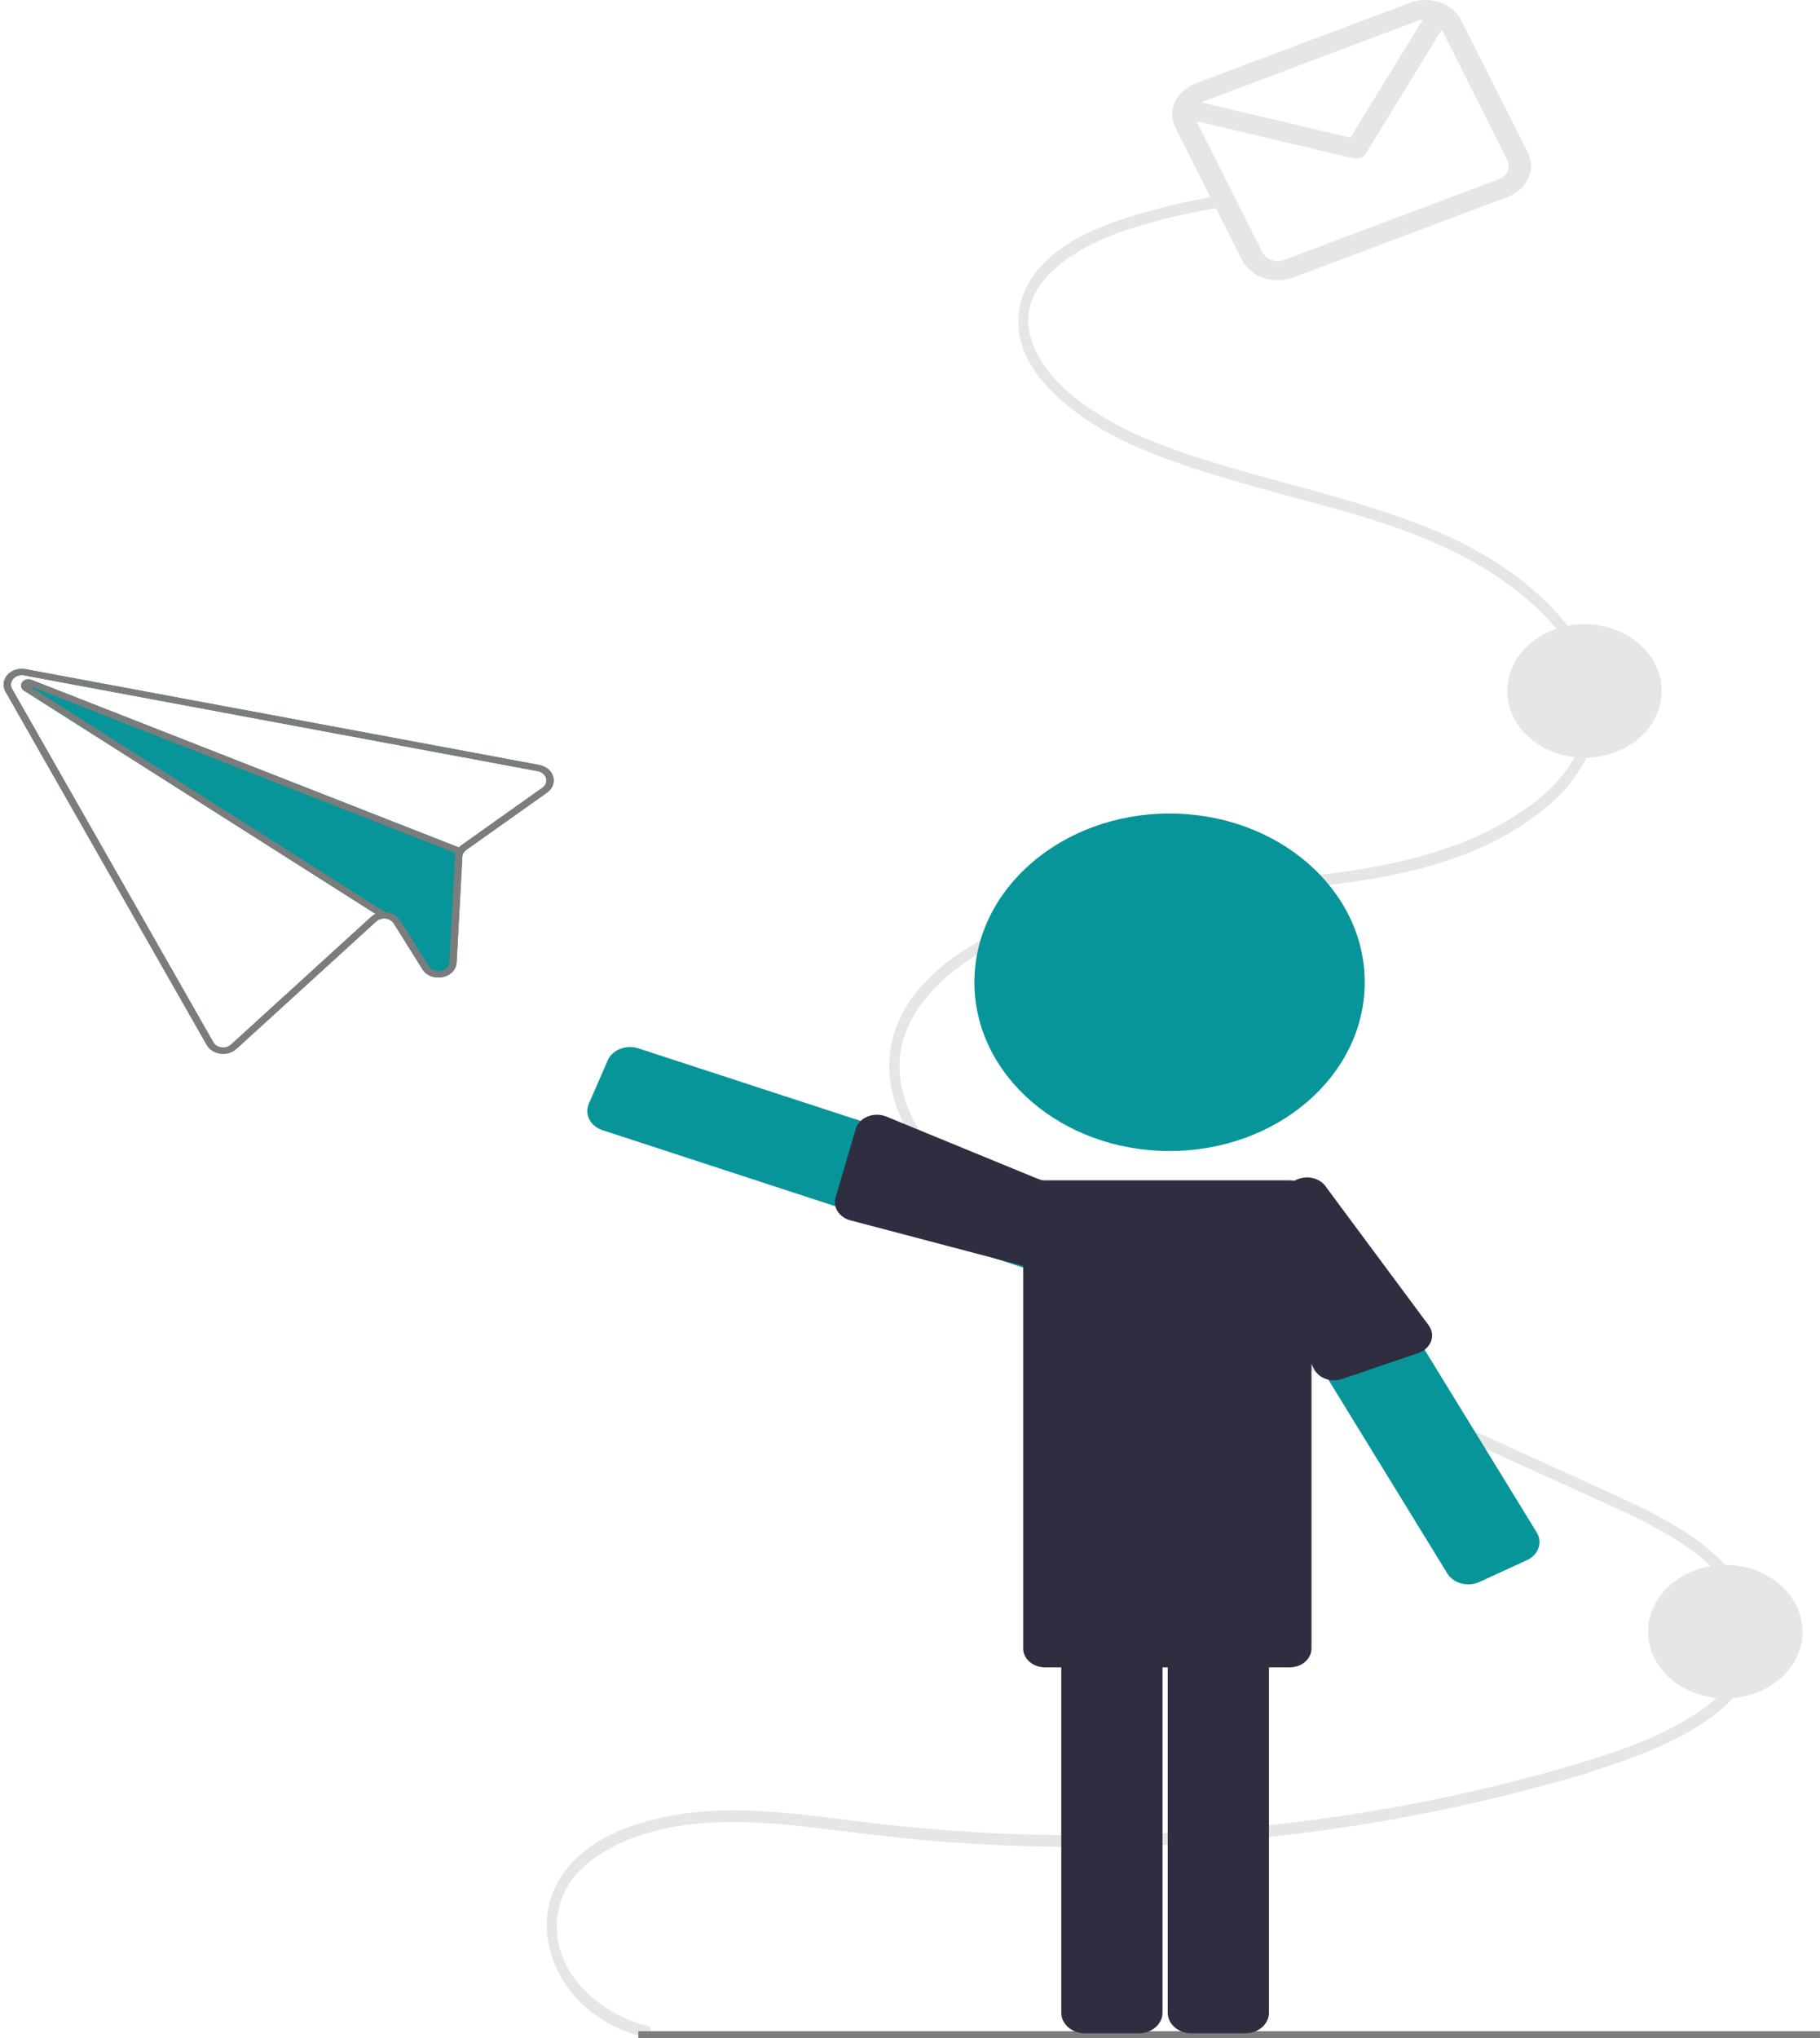 <svg width="310" height="347" viewBox="0 0 310 347" fill="none" xmlns="http://www.w3.org/2000/svg">
    <g clip-path="url(#clip0_32_1259)">
        <path d="M91.861 130.231L5.502 114.133L4.38 113.924C3.808 113.817 3.213 113.851 2.663 114.023C2.113 114.195 1.631 114.498 1.271 114.896C0.911 115.295 0.689 115.773 0.629 116.276C0.57 116.778 0.676 117.285 0.935 117.738L35.223 177.911C35.445 178.297 35.771 178.632 36.174 178.887C36.577 179.142 37.045 179.31 37.538 179.376C38.033 179.442 38.54 179.404 39.014 179.263C39.487 179.123 39.915 178.885 40.258 178.57L64.074 156.869C64.243 156.711 64.449 156.585 64.677 156.498C64.906 156.412 65.153 156.368 65.402 156.368C65.742 156.364 66.076 156.439 66.369 156.587C66.662 156.734 66.903 156.947 67.067 157.204L71.945 165.001C72.256 165.521 72.76 165.936 73.376 166.18C73.992 166.424 74.684 166.483 75.343 166.347L75.368 166.342C76.034 166.22 76.635 165.908 77.071 165.456C77.508 165.003 77.756 164.437 77.776 163.848L78.753 145.849C78.764 145.625 78.829 145.405 78.944 145.203C79.066 145.003 79.232 144.825 79.433 144.68L93.173 134.934C93.624 134.613 93.962 134.19 94.148 133.711C94.334 133.232 94.359 132.718 94.222 132.227C94.085 131.736 93.791 131.289 93.374 130.936C92.956 130.583 92.431 130.339 91.861 130.231H91.861ZM92.388 134.105L78.649 143.852C78.47 143.976 78.307 144.118 78.165 144.274L5.346 115.735C5.282 115.709 5.215 115.689 5.146 115.674C4.865 115.612 4.568 115.636 4.305 115.743C4.043 115.85 3.832 116.032 3.709 116.259C3.586 116.486 3.559 116.743 3.632 116.986C3.705 117.229 3.874 117.441 4.109 117.588L63.983 155.595C63.679 155.731 63.404 155.912 63.172 156.129L39.357 177.829C39.15 178.017 38.894 178.159 38.61 178.243C38.326 178.327 38.023 178.351 37.727 178.312C37.43 178.274 37.149 178.173 36.906 178.021C36.664 177.868 36.468 177.666 36.335 177.434L2.047 117.262C1.894 116.99 1.832 116.686 1.869 116.386C1.906 116.085 2.039 115.799 2.255 115.561C2.47 115.322 2.759 115.141 3.088 115.038C3.416 114.934 3.772 114.913 4.115 114.975L5.264 115.19L91.595 131.283C91.938 131.347 92.253 131.493 92.504 131.705C92.755 131.916 92.932 132.185 93.015 132.479C93.097 132.774 93.083 133.083 92.972 133.37C92.861 133.658 92.659 133.912 92.388 134.105V134.105Z"
              fill="#07959A"/>
        <path d="M110.269 344.885C102.522 343.077 93.095 335.557 95.113 325.221C96.114 320.095 99.956 316.777 103.94 314.631C109.45 311.663 115.725 310.545 121.772 310.263C128.748 309.937 135.715 310.758 142.638 311.627C149.473 312.485 156.308 313.253 163.173 313.722C190.037 315.543 217.065 313.809 243.323 308.58C249.803 307.287 256.245 305.771 262.648 304.031C268.716 302.488 274.648 300.572 280.399 298.298C288.012 295.139 300.392 288.993 299.382 277.611C298.847 271.576 294.734 266.756 290.586 263.398C285.57 259.337 279.766 256.666 274.081 254.072C247.639 242.004 221.145 230.08 194.677 218.086C188.5 215.286 182.282 212.562 176.287 209.281C170.674 206.21 165.087 202.642 160.57 197.709C156.625 193.4 153.099 187.616 153.224 181.15C153.327 175.788 156.151 171.237 159.609 167.836C168.172 159.416 180.284 156.002 191.232 154.214C204.833 151.993 218.63 152.004 232.24 149.859C243.229 148.127 254.971 144.783 263.908 136.947C267.688 133.759 270.362 129.722 271.628 125.291C272.769 120.649 272.214 115.817 270.04 111.459C267.619 106.462 263.758 102.482 259.697 99.222C255.033 95.53 249.742 92.475 244.01 90.165C231.939 85.194 219.246 82.606 206.882 78.792C200.819 76.921 194.694 74.87 189.063 71.656C184.293 68.934 179.097 65.265 176.443 59.808C170.967 48.55 184.03 41.84 191.432 39.298C196.463 37.649 201.645 36.367 206.924 35.465C208.04 35.258 207.566 33.333 206.455 33.539C200.899 34.475 195.454 35.849 190.187 37.644C185.724 39.247 181.118 41.353 177.612 44.977C176.016 46.614 174.836 48.522 174.148 50.578C173.46 52.634 173.281 54.792 173.621 56.912C174.55 62.314 178.587 66.476 182.378 69.491C187.391 73.478 193.108 76.082 198.903 78.204C205.008 80.439 211.241 82.181 217.473 83.89C229.924 87.305 242.935 90.348 254.175 97.613C262.039 102.696 272.72 112.226 270.105 124.038C268.944 129.281 265.418 133.381 261.613 136.396C257.145 139.833 251.992 142.54 246.405 144.387C221.496 153.05 194.082 146.855 169.814 158.621C161.563 162.621 151.541 169.905 151.461 181.366C151.419 187.319 154.18 192.779 157.594 197.095C161.683 202.264 166.978 206.086 172.366 209.281C178.039 212.522 183.929 215.469 190.005 218.107C196.644 221.12 203.283 224.129 209.924 227.134L250.226 245.398L270.25 254.472C276.362 257.242 282.63 259.898 288.187 263.964C292.737 267.293 298.112 272.754 297.648 279.535C297.279 284.921 293.139 288.807 289.356 291.406C284.457 294.77 278.954 296.947 273.479 298.755C267.164 300.841 260.745 302.571 254.313 304.127C241.139 307.309 227.693 309.583 214.103 310.928C200.546 312.277 186.889 312.717 173.254 312.244C166.364 312.005 159.486 311.528 152.618 310.816C145.538 310.079 138.489 308.943 131.391 308.44C124.971 307.984 118.489 308.09 112.167 309.554C106.888 310.777 101.311 312.956 97.303 317.208C94.35 320.454 92.871 324.521 93.144 328.643C93.416 332.758 95.113 336.706 98.016 339.975C100.965 343.315 105.108 345.718 109.8 346.812C110.907 347.07 111.38 345.145 110.269 344.885L110.269 344.885Z"
              fill="#E6E6E6"/>
        <path d="M310 345.797H108.731V347H310V345.797Z" fill="#7C7C7C"/>
        <path d="M293.874 289.14C301.135 289.14 307.022 284.053 307.022 277.777C307.022 271.502 301.135 266.415 293.874 266.415C286.612 266.415 280.726 271.502 280.726 277.777C280.726 284.053 286.612 289.14 293.874 289.14Z"
              fill="#E6E6E6"/>
        <path d="M269.887 128.994C277.148 128.994 283.035 123.906 283.035 117.631C283.035 111.356 277.148 106.269 269.887 106.269C262.625 106.269 256.738 111.356 256.738 117.631C256.738 123.906 262.625 128.994 269.887 128.994Z"
              fill="#E6E6E6"/>
        <path d="M240.159 0.475L203.651 14.191C202.038 14.798 200.771 15.934 200.126 17.348C199.481 18.762 199.512 20.34 200.211 21.735L211.548 44.27C212.251 45.663 213.565 46.759 215.202 47.316C216.838 47.873 218.664 47.847 220.278 47.242L256.786 33.527C258.399 32.919 259.666 31.784 260.311 30.37C260.956 28.955 260.925 27.378 260.226 25.983L248.889 3.448C248.186 2.054 246.872 0.959 245.236 0.402C243.599 -0.156 241.773 -0.129 240.159 0.475V0.475ZM241.671 3.48C241.889 3.399 242.119 3.342 242.353 3.31L230.01 23.435L204.659 17.439C204.817 17.343 204.985 17.262 205.162 17.195L241.671 3.48ZM255.275 30.522L218.766 44.238C218.075 44.497 217.292 44.508 216.591 44.269C215.889 44.03 215.326 43.561 215.025 42.964L203.79 20.631L230.474 26.941C230.89 27.04 231.331 27.012 231.727 26.865C232.122 26.717 232.448 26.457 232.649 26.128L245.569 5.064L256.749 27.289C257.049 27.887 257.062 28.563 256.785 29.169C256.509 29.775 255.966 30.262 255.275 30.522V30.522Z"
              fill="#E6E6E6"/>
        <path d="M199.21 195.95C217.57 195.95 232.453 183.088 232.453 167.223C232.453 151.357 217.57 138.495 199.21 138.495C180.851 138.495 165.968 151.357 165.968 167.223C165.968 183.088 180.851 195.95 199.21 195.95Z"
              fill="#07959A"/>
        <path d="M193.972 346.151H184.804C183.734 346.15 182.708 345.782 181.951 345.128C181.194 344.474 180.768 343.587 180.767 342.662V276.632C180.768 275.707 181.194 274.821 181.951 274.167C182.708 273.513 183.734 273.145 184.804 273.144H193.972C195.043 273.145 196.069 273.513 196.826 274.167C197.583 274.821 198.008 275.707 198.01 276.632V342.662C198.008 343.587 197.583 344.474 196.826 345.128C196.069 345.782 195.043 346.15 193.972 346.151Z"
              fill="#2F2E41"/>
        <path d="M212.105 346.151H202.937C201.866 346.15 200.84 345.782 200.083 345.128C199.326 344.474 198.901 343.587 198.899 342.662V276.632C198.901 275.707 199.326 274.821 200.083 274.167C200.84 273.513 201.866 273.145 202.937 273.144H212.105C213.175 273.145 214.201 273.513 214.958 274.167C215.715 274.821 216.141 275.707 216.142 276.632V342.662C216.141 343.587 215.715 344.474 214.958 345.128C214.201 345.782 213.175 346.15 212.105 346.151Z"
              fill="#2F2E41"/>
        <path d="M250.096 269.728C249.693 269.728 249.293 269.675 248.907 269.573C248.4 269.44 247.928 269.221 247.519 268.929C247.11 268.637 246.772 268.278 246.525 267.873L210.707 209.547C210.458 209.143 210.305 208.7 210.254 208.243C210.204 207.787 210.258 207.327 210.413 206.889C210.569 206.451 210.822 206.044 211.16 205.691C211.497 205.337 211.912 205.045 212.381 204.83L220.478 201.116C220.947 200.901 221.459 200.768 221.987 200.725C222.515 200.681 223.048 200.728 223.555 200.862C224.062 200.996 224.533 201.216 224.942 201.507C225.351 201.799 225.689 202.158 225.938 202.563L261.755 260.888C262.004 261.293 262.157 261.736 262.208 262.192C262.258 262.648 262.204 263.108 262.049 263.546C261.894 263.984 261.64 264.392 261.302 264.745C260.965 265.098 260.55 265.391 260.081 265.605L251.983 269.319C251.403 269.587 250.754 269.728 250.096 269.728V269.728Z"
              fill="#07959A"/>
        <path d="M175.532 215.967C175.048 215.967 174.567 215.891 174.114 215.743H174.114L102.635 192.408C102.139 192.246 101.685 192.001 101.298 191.688C100.912 191.374 100.601 190.997 100.384 190.58C100.166 190.162 100.045 189.712 100.029 189.254C100.013 188.796 100.102 188.34 100.289 187.912L103.523 180.5C103.905 179.636 104.667 178.937 105.643 178.557C106.62 178.177 107.73 178.147 108.732 178.473L180.21 201.802C181.209 202.131 182.018 202.789 182.458 203.631C182.899 204.473 182.936 205.432 182.561 206.298L179.322 213.71C179.029 214.374 178.51 214.945 177.833 215.348C177.157 215.751 176.354 215.967 175.532 215.967V215.967Z"
              fill="#07959A"/>
        <path d="M219.66 200.941H178.005C175.947 200.941 174.278 202.383 174.278 204.161V280.637C174.278 282.416 175.947 283.858 178.005 283.858H219.66C221.718 283.858 223.387 282.416 223.387 280.637V204.161C223.387 202.383 221.718 200.941 219.66 200.941Z"
              fill="#2F2E41"/>
        <path d="M174.223 215.492L144.847 207.752C143.931 207.51 143.158 206.973 142.688 206.252C142.217 205.531 142.086 204.681 142.322 203.879L145.751 192.202C145.887 191.741 146.139 191.311 146.489 190.944C146.84 190.577 147.28 190.282 147.779 190.079C148.277 189.877 148.821 189.772 149.372 189.773C149.923 189.775 150.466 189.881 150.964 190.085L180.1 202.054C181.023 202.356 181.77 202.963 182.177 203.741C182.584 204.518 182.618 205.404 182.271 206.203L179.031 213.616C178.68 214.415 177.977 215.062 177.076 215.413C176.175 215.765 175.149 215.794 174.223 215.492V215.492Z"
              fill="#2F2E41"/>
        <path d="M211.235 208.887L223.833 233.09C224.226 233.845 224.94 234.44 225.827 234.752C226.715 235.064 227.707 235.069 228.598 234.766L241.569 230.35C242.081 230.176 242.542 229.905 242.919 229.558C243.296 229.211 243.58 228.797 243.749 228.344C243.918 227.891 243.969 227.411 243.898 226.939C243.828 226.468 243.637 226.015 243.339 225.614L225.918 202.15C225.454 201.397 224.663 200.833 223.719 200.583C222.775 200.332 221.754 200.415 220.881 200.814L212.781 204.528C211.908 204.929 211.255 205.614 210.965 206.431C210.675 207.248 210.772 208.131 211.235 208.887V208.887Z"
              fill="#2F2E41"/>
        <path d="M91.861 130.231L5.502 114.133L4.38 113.924C3.808 113.817 3.213 113.851 2.663 114.023C2.113 114.195 1.631 114.498 1.271 114.896C0.911 115.295 0.689 115.773 0.629 116.276C0.57 116.778 0.676 117.285 0.935 117.738L35.223 177.911C35.445 178.297 35.771 178.632 36.174 178.887C36.577 179.142 37.045 179.31 37.538 179.376C38.033 179.442 38.54 179.404 39.014 179.263C39.487 179.123 39.915 178.885 40.258 178.57L64.074 156.869C64.243 156.711 64.449 156.585 64.677 156.498C64.906 156.412 65.153 156.368 65.402 156.368C65.742 156.364 66.076 156.439 66.369 156.587C66.662 156.734 66.903 156.947 67.067 157.204L71.945 165.001C72.256 165.521 72.76 165.936 73.376 166.18C73.992 166.424 74.684 166.483 75.343 166.347L75.368 166.342C76.034 166.22 76.635 165.908 77.071 165.456C77.508 165.003 77.756 164.437 77.776 163.848L78.753 145.849C78.764 145.625 78.829 145.405 78.944 145.203C79.066 145.003 79.232 144.825 79.433 144.68L93.173 134.934C93.624 134.613 93.962 134.19 94.148 133.711C94.334 133.232 94.359 132.718 94.222 132.227C94.085 131.736 93.791 131.289 93.374 130.936C92.956 130.583 92.431 130.339 91.861 130.231H91.861ZM92.388 134.105L78.649 143.852C78.47 143.976 78.307 144.118 78.165 144.274C78.037 144.413 77.926 144.563 77.834 144.722C77.739 144.885 77.663 145.056 77.609 145.232L77.61 145.238C77.553 145.421 77.521 145.61 77.513 145.8L76.536 163.799C76.527 164.153 76.38 164.494 76.118 164.766C75.856 165.038 75.494 165.225 75.093 165.295L75.081 165.298C74.685 165.383 74.268 165.35 73.897 165.204C73.526 165.058 73.223 164.809 73.037 164.496L68.157 156.693C67.906 156.292 67.54 155.953 67.094 155.708C66.649 155.463 66.138 155.321 65.611 155.294L65.605 155.296C65.534 155.293 65.463 155.29 65.394 155.292C64.902 155.292 64.418 155.396 63.983 155.595C63.679 155.731 63.405 155.912 63.172 156.129L39.357 177.829C39.15 178.017 38.894 178.159 38.61 178.243C38.326 178.327 38.023 178.351 37.727 178.312C37.43 178.274 37.149 178.173 36.906 178.021C36.664 177.868 36.468 177.666 36.335 177.434L2.047 117.262C1.894 116.99 1.832 116.686 1.869 116.386C1.906 116.085 2.039 115.799 2.255 115.561C2.47 115.322 2.759 115.141 3.088 115.038C3.416 114.934 3.772 114.913 4.115 114.975L5.264 115.19L91.595 131.283C91.938 131.347 92.253 131.493 92.504 131.705C92.755 131.916 92.932 132.185 93.015 132.479C93.097 132.774 93.083 133.083 92.972 133.37C92.861 133.658 92.659 133.912 92.388 134.105V134.105Z"
              fill="#7C7C7C"/>
        <path d="M78.441 144.381L77.927 145.358L77.611 145.238L77.609 145.232L4.848 116.721L65.605 155.296L65.611 155.294L65.772 155.401L65.039 156.267L63.983 155.595L4.109 117.588C3.874 117.441 3.705 117.229 3.632 116.986C3.559 116.743 3.586 116.486 3.709 116.259C3.832 116.032 4.043 115.85 4.306 115.743C4.568 115.636 4.865 115.612 5.146 115.674C5.215 115.689 5.282 115.709 5.346 115.735L78.165 144.274L78.441 144.381Z"
              fill="#7C7C7C"/>
    </g>
    <defs>
        <clipPath id="clip0_32_1259">
            <rect width="309.387" height="347" fill="white" transform="translate(0.612)"/>
        </clipPath>
    </defs>
</svg>
